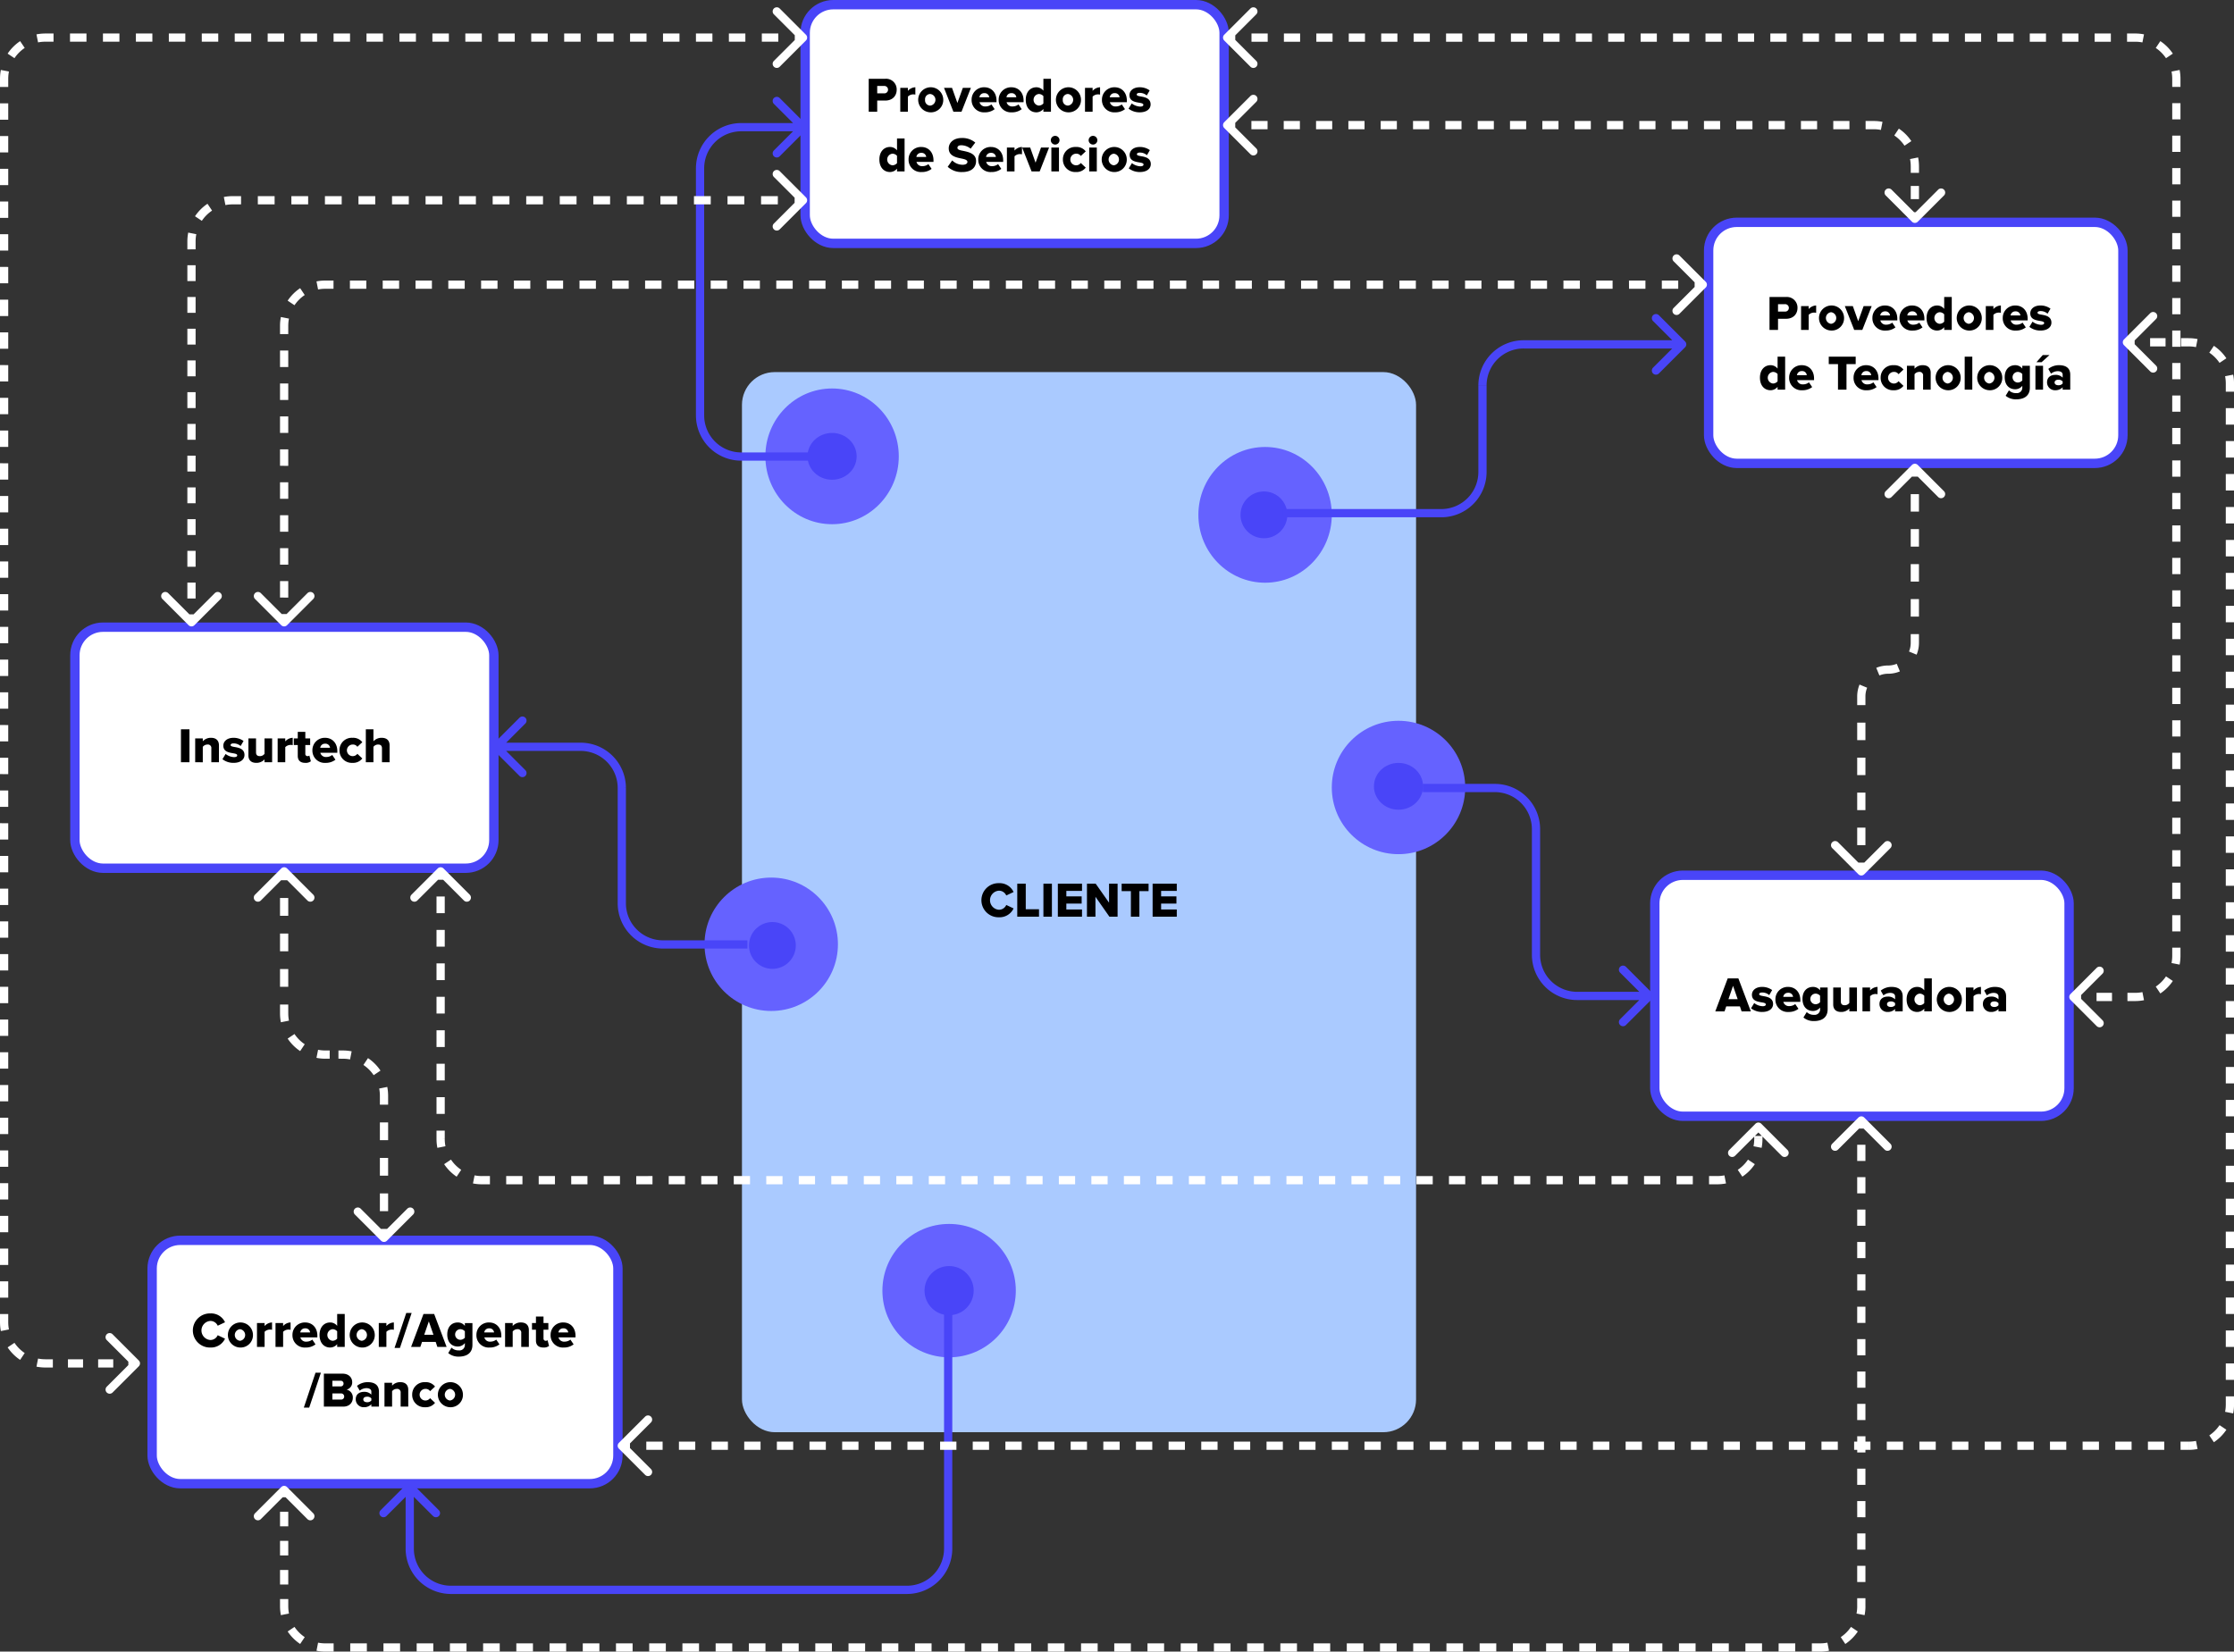 <svg id="Group_13" data-name="Group 13" xmlns="http://www.w3.org/2000/svg" width="954.46" height="705.749" viewBox="0 0 954.46 705.749">
  <rect x="0" y="0" width="954.46" height="705.749" fill="#333333" stroke="none"/>
  <rect id="Rectángulo_1219" data-name="Rectángulo 1219" width="288" height="453" rx="14" transform="translate(317 159)" fill="#aacaff"/>
  <rect id="Rectángulo_1220" data-name="Rectángulo 1220" width="177" height="103" rx="12" transform="translate(730 95)" fill="#fff" stroke="#4945f8" stroke-width="4"/>
  <rect id="Rectángulo_1221" data-name="Rectángulo 1221" width="179" height="102" rx="12" transform="translate(344 2)" fill="#fff" stroke="#4945f8" stroke-width="4"/>
  <rect id="Rectángulo_1222" data-name="Rectángulo 1222" width="179" height="103" rx="12" transform="translate(32 268)" fill="#fff" stroke="#4945f8" stroke-width="4"/>
  <rect id="Rectángulo_1223" data-name="Rectángulo 1223" width="199" height="104" rx="12" transform="translate(65 530)" fill="#fff" stroke="#4945f8" stroke-width="4"/>
  <rect id="Rectángulo_1224" data-name="Rectángulo 1224" width="177" height="103" rx="12" transform="translate(707 374)" fill="#fff" stroke="#4945f8" stroke-width="4"/>
  <path id="Trazado_12833" data-name="Trazado 12833" d="M484.14,443.3a7.287,7.287,0,1,1,0-14.568,6.548,6.548,0,0,1,6.249,3.779l-3.125,1.478a3.416,3.416,0,0,0-3.125-2.048,4.083,4.083,0,0,0,0,8.149,3.416,3.416,0,0,0,3.125-2.048l3.125,1.478A6.59,6.59,0,0,1,484.14,443.3Zm17.109-.253H491.96V428.96h3.631v10.915h5.658Zm5.517,0h-3.631V428.96h3.631Zm12.858,0H509.3V428.96h10.324v3.061H512.93v2.344h6.545v3.082H512.93v2.533h6.693Zm15.2,0h-3.5l-5.954-8.508v8.508h-3.631V428.96h3.737l5.7,8.107V428.96h3.652Zm9.316,0h-3.631V432.127h-3.948V428.96h11.506v3.167h-3.927Zm15.979,0H549.792V428.96h10.324v3.061h-6.693v2.344h6.545v3.082h-6.545v2.533h6.693Z" transform="translate(-57.344 -51.341)"/>
  <path id="Trazado_12834" data-name="Trazado 12834" d="M862.485,158.074h-3.631V143.992h7.052a4.545,4.545,0,0,1,4.9,4.687c0,2.533-1.731,4.624-4.9,4.624h-3.42Zm4.624-9.416a1.575,1.575,0,0,0-1.689-1.6h-2.935v3.167h2.935A1.554,1.554,0,0,0,867.109,148.658Zm8.478,9.416h-3.251v-10.2h3.251v1.288a4.444,4.444,0,0,1,3.188-1.541v3.146a2.631,2.631,0,0,0-.8-.106,3.241,3.241,0,0,0-2.386.95Zm9.543.253a5.356,5.356,0,1,1,5.574-5.363A5.274,5.274,0,0,1,885.13,158.327Zm0-2.871a2.494,2.494,0,0,0,0-4.961,2.5,2.5,0,0,0,0,4.961Zm13.368,2.618h-3.462l-4.011-10.2h3.42l2.3,6.46,2.322-6.46h3.441Zm4.316-5.109a5.263,5.263,0,0,1,5.426-5.341c3.019,0,5.215,2.217,5.215,5.679v.7h-7.263a2.433,2.433,0,0,0,2.6,1.816,4.036,4.036,0,0,0,2.491-.866l1.372,2.027a6.652,6.652,0,0,1-4.265,1.351A5.221,5.221,0,0,1,902.813,152.965Zm5.426-2.829a2.015,2.015,0,0,0-2.09,1.752h4.2A1.96,1.96,0,0,0,908.239,150.136Zm6.14,2.829a5.263,5.263,0,0,1,5.426-5.341c3.019,0,5.215,2.217,5.215,5.679v.7h-7.263a2.433,2.433,0,0,0,2.6,1.816,4.037,4.037,0,0,0,2.491-.866l1.372,2.027a6.652,6.652,0,0,1-4.265,1.351A5.221,5.221,0,0,1,914.38,152.965Zm5.426-2.829a2.015,2.015,0,0,0-2.09,1.752h4.2A1.96,1.96,0,0,0,919.805,150.136Zm16.908,7.938h-3.23v-1.182a3.9,3.9,0,0,1-3.019,1.436c-2.512,0-4.518-1.9-4.518-5.363,0-3.336,1.963-5.341,4.518-5.341a3.788,3.788,0,0,1,3.019,1.457v-5.088h3.23Zm-3.23-3.547V151.4a2.658,2.658,0,0,0-1.963-.908,2.494,2.494,0,0,0,0,4.961A2.678,2.678,0,0,0,933.483,154.527Zm10.489,3.8a5.356,5.356,0,1,1,5.574-5.363A5.274,5.274,0,0,1,943.972,158.327Zm0-2.871a2.494,2.494,0,0,0,0-4.961,2.5,2.5,0,0,0,0,4.961Zm10.539,2.618h-3.251v-10.2h3.251v1.288a4.445,4.445,0,0,1,3.188-1.541v3.146a2.631,2.631,0,0,0-.8-.106,3.241,3.241,0,0,0-2.386.95Zm3.99-5.109a5.263,5.263,0,0,1,5.426-5.341c3.019,0,5.215,2.217,5.215,5.679v.7h-7.263a2.433,2.433,0,0,0,2.6,1.816,4.037,4.037,0,0,0,2.491-.866l1.372,2.027a6.652,6.652,0,0,1-4.265,1.351A5.221,5.221,0,0,1,958.5,152.965Zm5.426-2.829a2.015,2.015,0,0,0-2.09,1.752h4.2A1.96,1.96,0,0,0,963.927,150.136Zm5.951,6.629,1.351-2.238a6.358,6.358,0,0,0,3.589,1.351c.971,0,1.372-.317,1.372-.76,0-.528-.7-.718-1.752-.887-1.731-.3-4.18-.654-4.18-3.251,0-1.795,1.541-3.357,4.37-3.357a7.181,7.181,0,0,1,4.265,1.351l-1.246,2.153a4.558,4.558,0,0,0-3-1.119c-.76,0-1.288.253-1.288.7,0,.464.549.633,1.626.823,1.731.3,4.307.718,4.307,3.42,0,1.942-1.71,3.378-4.645,3.378A7.6,7.6,0,0,1,969.878,156.765Zm-104.347,26.82H862.3V182.4a3.9,3.9,0,0,1-3.019,1.436c-2.512,0-4.518-1.9-4.518-5.363,0-3.336,1.964-5.341,4.518-5.341a3.788,3.788,0,0,1,3.019,1.457V169.5h3.23Zm-3.23-3.547v-3.125a2.658,2.658,0,0,0-1.964-.908,2.494,2.494,0,0,0,0,4.961A2.678,2.678,0,0,0,862.3,180.038Zm4.936-1.562a5.263,5.263,0,0,1,5.426-5.341c3.019,0,5.215,2.217,5.215,5.679v.7h-7.263a2.433,2.433,0,0,0,2.6,1.816,4.036,4.036,0,0,0,2.491-.866l1.372,2.027a6.652,6.652,0,0,1-4.265,1.351A5.221,5.221,0,0,1,867.237,178.476Zm5.426-2.829a2.015,2.015,0,0,0-2.09,1.752h4.2A1.96,1.96,0,0,0,872.663,175.647Zm19.079,7.938h-3.631V172.67h-3.948V169.5h11.506v3.167h-3.927Zm3.019-5.109a5.263,5.263,0,0,1,5.426-5.341c3.019,0,5.215,2.217,5.215,5.679v.7H898.14a2.433,2.433,0,0,0,2.6,1.816,4.037,4.037,0,0,0,2.491-.866l1.372,2.027a6.652,6.652,0,0,1-4.265,1.351A5.221,5.221,0,0,1,894.762,178.476Zm5.426-2.829a2.015,2.015,0,0,0-2.09,1.752h4.2A1.96,1.96,0,0,0,900.188,175.647Zm6.141,2.829a5.252,5.252,0,0,1,5.574-5.341,4.888,4.888,0,0,1,4.18,1.879l-2.111,1.963a2.229,2.229,0,0,0-1.921-.971,2.482,2.482,0,1,0,1.921,3.969l2.111,1.985a4.942,4.942,0,0,1-4.18,1.879A5.257,5.257,0,0,1,906.329,178.476Zm21.387,5.109h-3.251v-5.89a1.474,1.474,0,0,0-1.668-1.689,2.516,2.516,0,0,0-1.985.992v6.587H917.56v-10.2h3.251v1.246a4.609,4.609,0,0,1,3.526-1.5c2.322,0,3.378,1.351,3.378,3.23Zm7.236.253a5.356,5.356,0,1,1,5.574-5.363A5.274,5.274,0,0,1,934.952,183.838Zm0-2.871a2.494,2.494,0,0,0,0-4.961,2.5,2.5,0,0,0,0,4.961Zm10.539,2.618h-3.251V169.5h3.251Zm7.234.253a5.356,5.356,0,1,1,5.574-5.363A5.274,5.274,0,0,1,952.724,183.838Zm0-2.871a2.494,2.494,0,0,0,0-4.961,2.5,2.5,0,0,0,0,4.961Zm7.014,5.236,1.415-2.322a4.117,4.117,0,0,0,3.1,1.182,2.3,2.3,0,0,0,2.6-2.343v-.781a3.844,3.844,0,0,1-3.019,1.478c-2.491,0-4.5-1.71-4.5-5.151,0-3.357,1.942-5.13,4.5-5.13a3.759,3.759,0,0,1,3.019,1.457v-1.2h3.23v9.289c0,4.159-3.294,5.046-5.828,5.046A6.735,6.735,0,0,1,959.738,186.2Zm7.115-6.566v-2.723a2.613,2.613,0,0,0-1.942-.908,2.27,2.27,0,0,0,0,4.539A2.613,2.613,0,0,0,966.853,179.637Zm11.608-10.831-3.357,3.04h-2.2l2.681-3.04Zm-2.745,14.779h-3.251v-10.2h3.251Zm11.622,0h-3.246v-1.013a4.216,4.216,0,0,1-3.169,1.267,3.366,3.366,0,0,1-3.5-3.357c0-2.47,1.942-3.209,3.5-3.209a4.084,4.084,0,0,1,3.169,1.182v-1.288c0-.887-.765-1.478-2.071-1.478a4.548,4.548,0,0,0-2.892,1.077l-1.161-2.048a7.189,7.189,0,0,1,4.62-1.583c2.454,0,4.75.908,4.75,4.075Zm-3.246-2.618v-.908a2.332,2.332,0,0,0-1.817-.718c-.866,0-1.626.38-1.626,1.182s.76,1.182,1.626,1.182A2.274,2.274,0,0,0,984.092,180.967Z" transform="translate(-102.84 -17.084)"/>
  <path id="Trazado_12835" data-name="Trazado 12835" d="M425.544,52.074h-3.631V37.992h7.052a4.545,4.545,0,0,1,4.9,4.687c0,2.534-1.731,4.624-4.9,4.624h-3.42Zm4.624-9.416a1.575,1.575,0,0,0-1.689-1.6h-2.935V44.22h2.935A1.554,1.554,0,0,0,430.168,42.658Zm8.478,9.416H435.4v-10.2h3.251v1.288a4.444,4.444,0,0,1,3.188-1.541v3.146a2.632,2.632,0,0,0-.8-.106,3.241,3.241,0,0,0-2.386.95Zm9.543.253a5.356,5.356,0,1,1,5.574-5.363A5.274,5.274,0,0,1,448.189,52.327Zm0-2.871a2.494,2.494,0,0,0,0-4.961,2.229,2.229,0,0,0-2.2,2.47A2.236,2.236,0,0,0,448.189,49.456Zm13.368,2.618h-3.462l-4.011-10.2h3.42l2.3,6.46,2.322-6.46h3.441Zm4.316-5.109a5.263,5.263,0,0,1,5.426-5.341c3.019,0,5.215,2.217,5.215,5.679V48h-7.263a2.433,2.433,0,0,0,2.6,1.816,4.037,4.037,0,0,0,2.491-.866l1.372,2.027a6.652,6.652,0,0,1-4.265,1.351A5.221,5.221,0,0,1,465.873,46.965Zm5.426-2.829a2.015,2.015,0,0,0-2.09,1.752h4.2A1.96,1.96,0,0,0,471.3,44.136Zm6.14,2.829a5.263,5.263,0,0,1,5.426-5.341c3.019,0,5.215,2.217,5.215,5.679V48h-7.263a2.433,2.433,0,0,0,2.6,1.816,4.037,4.037,0,0,0,2.491-.866l1.372,2.027a6.652,6.652,0,0,1-4.265,1.351A5.221,5.221,0,0,1,477.439,46.965Zm5.426-2.829a2.014,2.014,0,0,0-2.09,1.752h4.2A1.96,1.96,0,0,0,482.865,44.136Zm16.908,7.938h-3.23V50.892a3.9,3.9,0,0,1-3.019,1.436c-2.512,0-4.518-1.9-4.518-5.363,0-3.336,1.963-5.341,4.518-5.341a3.788,3.788,0,0,1,3.019,1.457V37.992h3.23Zm-3.23-3.547V45.4a2.658,2.658,0,0,0-1.963-.908,2.494,2.494,0,0,0,0,4.961A2.678,2.678,0,0,0,496.542,48.527Zm10.489,3.8a5.356,5.356,0,1,1,5.574-5.363A5.274,5.274,0,0,1,507.031,52.327Zm0-2.871a2.494,2.494,0,0,0,0-4.961,2.229,2.229,0,0,0-2.2,2.47A2.236,2.236,0,0,0,507.031,49.456Zm10.539,2.618h-3.251v-10.2h3.251v1.288a4.445,4.445,0,0,1,3.188-1.541v3.146a2.631,2.631,0,0,0-.8-.106,3.241,3.241,0,0,0-2.386.95Zm3.99-5.109a5.263,5.263,0,0,1,5.426-5.341c3.019,0,5.215,2.217,5.215,5.679V48h-7.263a2.433,2.433,0,0,0,2.6,1.816,4.037,4.037,0,0,0,2.491-.866l1.372,2.027a6.652,6.652,0,0,1-4.265,1.351A5.221,5.221,0,0,1,521.56,46.965Zm5.426-2.829a2.015,2.015,0,0,0-2.09,1.752h4.2A1.96,1.96,0,0,0,526.986,44.136Zm5.951,6.629,1.351-2.238a6.358,6.358,0,0,0,3.589,1.351c.971,0,1.372-.317,1.372-.76,0-.528-.7-.718-1.752-.887-1.731-.3-4.18-.654-4.18-3.251,0-1.795,1.541-3.357,4.37-3.357a7.181,7.181,0,0,1,4.265,1.351l-1.246,2.153a4.558,4.558,0,0,0-3-1.119c-.76,0-1.288.253-1.288.7,0,.464.549.633,1.626.823,1.731.3,4.307.718,4.307,3.42,0,1.942-1.71,3.378-4.645,3.378A7.6,7.6,0,0,1,532.937,50.765Zm-95.7,26.82h-3.23V76.4a3.9,3.9,0,0,1-3.019,1.436c-2.512,0-4.518-1.9-4.518-5.363,0-3.336,1.963-5.341,4.518-5.341a3.788,3.788,0,0,1,3.019,1.457V63.5h3.23Zm-3.23-3.547V70.913a2.658,2.658,0,0,0-1.963-.908,2.494,2.494,0,0,0,0,4.961A2.678,2.678,0,0,0,434.01,74.038Zm4.936-1.562a5.263,5.263,0,0,1,5.426-5.341c3.019,0,5.215,2.217,5.215,5.679v.7h-7.263a2.433,2.433,0,0,0,2.6,1.816,4.037,4.037,0,0,0,2.491-.866l1.372,2.027a6.652,6.652,0,0,1-4.265,1.351A5.221,5.221,0,0,1,438.945,72.476Zm5.426-2.829a2.015,2.015,0,0,0-2.09,1.752h4.2A1.96,1.96,0,0,0,444.371,69.647ZM455.66,75.6l1.921-2.724a6.363,6.363,0,0,0,4.5,1.858c1.246,0,2.006-.528,2.006-1.2,0-.8-.908-1.119-2.407-1.436-2.322-.464-5.574-1.056-5.574-4.391,0-2.365,2.006-4.413,5.616-4.413a8.59,8.59,0,0,1,5.721,1.963l-1.985,2.6a6.543,6.543,0,0,0-3.969-1.457c-1.2,0-1.668.486-1.668,1.1,0,.739.866.992,2.428,1.288,2.322.486,5.531,1.161,5.531,4.349,0,2.829-2.09,4.708-5.869,4.708A8.614,8.614,0,0,1,455.66,75.6Zm13.057-3.125a5.263,5.263,0,0,1,5.426-5.341c3.019,0,5.215,2.217,5.215,5.679v.7H472.1a2.433,2.433,0,0,0,2.6,1.816,4.037,4.037,0,0,0,2.491-.866l1.372,2.027a6.652,6.652,0,0,1-4.265,1.351A5.221,5.221,0,0,1,468.718,72.476Zm5.426-2.829a2.014,2.014,0,0,0-2.09,1.752h4.2A1.96,1.96,0,0,0,474.143,69.647Zm10.067,7.938h-3.251v-10.2h3.251v1.288a4.444,4.444,0,0,1,3.188-1.541V70.28a2.631,2.631,0,0,0-.8-.106,3.241,3.241,0,0,0-2.386.95Zm10.746,0h-3.462l-4.011-10.2h3.42l2.3,6.46,2.322-6.46h3.441ZM501.574,66.1a1.858,1.858,0,1,1,1.858-1.858A1.847,1.847,0,0,1,501.574,66.1ZM503.2,77.585h-3.251v-10.2H503.2Zm1.681-5.109a5.252,5.252,0,0,1,5.574-5.341,4.887,4.887,0,0,1,4.18,1.879l-2.111,1.963a2.229,2.229,0,0,0-1.921-.971,2.482,2.482,0,1,0,1.921,3.969l2.111,1.985a4.942,4.942,0,0,1-4.18,1.879A5.257,5.257,0,0,1,504.881,72.476ZM517.738,66.1a1.858,1.858,0,1,1,1.858-1.858A1.847,1.847,0,0,1,517.738,66.1Zm1.626,11.485h-3.251v-10.2h3.251Zm7.234.253a5.356,5.356,0,1,1,5.574-5.363A5.274,5.274,0,0,1,526.6,77.838Zm0-2.871a2.494,2.494,0,0,0,0-4.961,2.5,2.5,0,0,0,0,4.961Zm6.422,1.309,1.351-2.238a6.359,6.359,0,0,0,3.589,1.351c.971,0,1.372-.317,1.372-.76,0-.528-.7-.718-1.752-.887-1.731-.3-4.18-.654-4.18-3.251,0-1.795,1.541-3.357,4.37-3.357a7.18,7.18,0,0,1,4.265,1.351l-1.246,2.153a4.558,4.558,0,0,0-3-1.119c-.76,0-1.288.253-1.288.7,0,.464.549.633,1.626.823,1.731.3,4.307.718,4.307,3.42,0,1.942-1.71,3.378-4.645,3.378A7.6,7.6,0,0,1,533.019,76.276Z" transform="translate(-50.762 -4.33)"/>
  <path id="Trazado_12836" data-name="Trazado 12836" d="M91.517,368.074H87.885V353.992h3.631Zm12.6,0h-3.251v-5.89a1.474,1.474,0,0,0-1.668-1.689,2.516,2.516,0,0,0-1.984.992v6.587H93.966v-10.2h3.251v1.246a4.609,4.609,0,0,1,3.526-1.5c2.322,0,3.378,1.351,3.378,3.23Zm1.495-1.309,1.351-2.238a6.358,6.358,0,0,0,3.589,1.351c.971,0,1.372-.317,1.372-.76,0-.528-.7-.718-1.752-.887-1.731-.3-4.18-.654-4.18-3.251,0-1.795,1.541-3.357,4.37-3.357a7.18,7.18,0,0,1,4.265,1.351l-1.246,2.153a4.558,4.558,0,0,0-3-1.119c-.76,0-1.288.253-1.288.7,0,.465.549.633,1.626.823,1.731.3,4.307.718,4.307,3.42,0,1.942-1.71,3.378-4.645,3.378A7.6,7.6,0,0,1,105.615,366.765Zm21.226,1.309H123.59v-1.225a4.639,4.639,0,0,1-3.526,1.478c-2.322,0-3.357-1.309-3.357-3.188v-7.263h3.251v5.933c0,1.225.633,1.647,1.689,1.647a2.435,2.435,0,0,0,1.942-.992v-6.587h3.251Zm5.612,0H129.2v-10.2h3.251v1.288a4.444,4.444,0,0,1,3.188-1.541v3.146a2.631,2.631,0,0,0-.8-.106,3.241,3.241,0,0,0-2.386.95Zm8.529.253c-2.069,0-3.188-1.035-3.188-3v-4.624h-1.689v-2.829h1.689V355.09h3.23v2.787h2.069v2.829h-2.069v3.716a.924.924,0,0,0,.908,1.035,1.264,1.264,0,0,0,.823-.253l.633,2.449A3.549,3.549,0,0,1,140.982,368.327Zm3.068-5.363a5.263,5.263,0,0,1,5.426-5.341c3.019,0,5.215,2.217,5.215,5.679v.7h-7.263a2.433,2.433,0,0,0,2.6,1.816,4.037,4.037,0,0,0,2.491-.866l1.372,2.027a6.652,6.652,0,0,1-4.265,1.351A5.221,5.221,0,0,1,144.05,362.965Zm5.426-2.829a2.015,2.015,0,0,0-2.09,1.752h4.2A1.96,1.96,0,0,0,149.476,360.136Zm6.141,2.829a5.252,5.252,0,0,1,5.574-5.341,4.888,4.888,0,0,1,4.18,1.879l-2.111,1.963a2.229,2.229,0,0,0-1.921-.971,2.482,2.482,0,1,0,1.921,3.969l2.111,1.985a4.942,4.942,0,0,1-4.18,1.879A5.257,5.257,0,0,1,155.617,362.965Zm21.408,5.109h-3.251v-5.933c0-1.246-.654-1.647-1.689-1.647a2.505,2.505,0,0,0-1.963.992v6.587H166.87V353.992h3.251v5.13a4.609,4.609,0,0,1,3.526-1.5c2.322,0,3.378,1.309,3.378,3.188Z" transform="translate(-10.574 -42.349)"/>
  <path id="Trazado_12837" data-name="Trazado 12837" d="M101.16,652.27a7.287,7.287,0,1,1,0-14.568,6.549,6.549,0,0,1,6.249,3.779l-3.125,1.478a3.416,3.416,0,0,0-3.125-2.048,4.083,4.083,0,0,0,0,8.149,3.417,3.417,0,0,0,3.125-2.048l3.125,1.478A6.59,6.59,0,0,1,101.16,652.27Zm12.612,0a5.356,5.356,0,1,1,5.574-5.363A5.274,5.274,0,0,1,113.772,652.27Zm0-2.871a2.494,2.494,0,0,0,0-4.961,2.5,2.5,0,0,0,0,4.961Zm10.539,2.618h-3.251v-10.2h3.251v1.288a4.444,4.444,0,0,1,3.188-1.541v3.146a2.633,2.633,0,0,0-.8-.106,3.241,3.241,0,0,0-2.386.95Zm7.917,0h-3.251v-10.2h3.251v1.288a4.444,4.444,0,0,1,3.188-1.541v3.146a2.633,2.633,0,0,0-.8-.106,3.241,3.241,0,0,0-2.386.95Zm3.99-5.109a5.263,5.263,0,0,1,5.426-5.341c3.019,0,5.215,2.217,5.215,5.679v.7H139.6a2.433,2.433,0,0,0,2.6,1.816,4.036,4.036,0,0,0,2.491-.866l1.372,2.027a6.652,6.652,0,0,1-4.265,1.351A5.221,5.221,0,0,1,136.218,646.907Zm5.426-2.829a2.015,2.015,0,0,0-2.09,1.752h4.2A1.96,1.96,0,0,0,141.644,644.078Zm16.908,7.938h-3.23v-1.182a3.9,3.9,0,0,1-3.019,1.436c-2.512,0-4.518-1.9-4.518-5.363,0-3.336,1.963-5.341,4.518-5.341a3.788,3.788,0,0,1,3.019,1.457v-5.088h3.23Zm-3.23-3.547v-3.125a2.658,2.658,0,0,0-1.963-.908,2.494,2.494,0,0,0,0,4.961A2.678,2.678,0,0,0,155.321,648.469Zm10.489,3.8a5.356,5.356,0,1,1,5.574-5.363A5.274,5.274,0,0,1,165.811,652.27Zm0-2.871a2.494,2.494,0,0,0,0-4.961,2.5,2.5,0,0,0,0,4.961Zm10.539,2.618H173.1v-10.2h3.251v1.288a4.444,4.444,0,0,1,3.188-1.541v3.146a2.633,2.633,0,0,0-.8-.106,3.241,3.241,0,0,0-2.386.95Zm5.785.422h-2.3l5-14.927h2.3Zm19.945-.422h-3.948l-.718-2.132h-5.848l-.718,2.132H186.9l5.3-14.082h4.56Zm-5.616-5.194-1.985-5.722-1.963,5.722Zm6.3,7.812,1.415-2.322a4.118,4.118,0,0,0,3.1,1.182,2.3,2.3,0,0,0,2.6-2.344v-.781a3.845,3.845,0,0,1-3.019,1.478c-2.491,0-4.5-1.71-4.5-5.151,0-3.357,1.942-5.13,4.5-5.13a3.76,3.76,0,0,1,3.019,1.457v-1.2h3.23v9.29c0,4.159-3.294,5.046-5.827,5.046A6.736,6.736,0,0,1,202.76,654.634Zm7.115-6.566v-2.724a2.613,2.613,0,0,0-1.942-.908,2.27,2.27,0,0,0,0,4.539A2.613,2.613,0,0,0,209.875,648.068Zm4.938-1.161a5.263,5.263,0,0,1,5.426-5.341c3.019,0,5.215,2.217,5.215,5.679v.7h-7.263a2.433,2.433,0,0,0,2.6,1.816,4.037,4.037,0,0,0,2.491-.866l1.372,2.027a6.652,6.652,0,0,1-4.265,1.351A5.221,5.221,0,0,1,214.813,646.907Zm5.426-2.829a2.015,2.015,0,0,0-2.09,1.752h4.2A1.96,1.96,0,0,0,220.239,644.078Zm16.971,7.938h-3.251v-5.89a1.474,1.474,0,0,0-1.668-1.689,2.516,2.516,0,0,0-1.985.992v6.587h-3.251v-10.2h3.251v1.246a4.609,4.609,0,0,1,3.526-1.5c2.322,0,3.378,1.351,3.378,3.23Zm6.224.253c-2.069,0-3.188-1.035-3.188-3v-4.624h-1.689v-2.829h1.689v-2.787h3.23v2.787h2.069v2.829h-2.069v3.716a.924.924,0,0,0,.908,1.035,1.264,1.264,0,0,0,.823-.253l.633,2.449A3.549,3.549,0,0,1,243.433,652.27Zm3.068-5.363a5.263,5.263,0,0,1,5.426-5.341c3.019,0,5.215,2.217,5.215,5.679v.7H249.88a2.433,2.433,0,0,0,2.6,1.816,4.037,4.037,0,0,0,2.491-.866l1.372,2.027a6.652,6.652,0,0,1-4.265,1.351A5.221,5.221,0,0,1,246.5,646.907Zm5.426-2.829a2.015,2.015,0,0,0-2.09,1.752h4.2A1.96,1.96,0,0,0,251.928,644.078ZM143.373,677.949h-2.3l5-14.926h2.3Zm14.5-.422h-8.234V663.445h7.981c2.787,0,4.117,1.816,4.117,3.589a3.145,3.145,0,0,1-2.407,3.23,3.372,3.372,0,0,1,2.681,3.441C162.009,675.754,160.636,677.527,157.871,677.527Zm-4.6-11.063v2.428h3.526a1.192,1.192,0,0,0,1.246-1.225,1.176,1.176,0,0,0-1.246-1.2Zm0,5.426v2.618h3.652a1.261,1.261,0,0,0,1.393-1.288,1.3,1.3,0,0,0-1.393-1.33Zm19.9,5.637H169.92v-1.013a4.212,4.212,0,0,1-3.167,1.267,3.366,3.366,0,0,1-3.5-3.357c0-2.47,1.942-3.209,3.5-3.209a4.075,4.075,0,0,1,3.167,1.182v-1.288c0-.887-.76-1.478-2.069-1.478a4.548,4.548,0,0,0-2.892,1.077L163.8,668.66a7.191,7.191,0,0,1,4.624-1.583c2.449,0,4.75.908,4.75,4.075Zm-3.251-2.618V674a2.32,2.32,0,0,0-1.816-.718c-.866,0-1.626.38-1.626,1.182s.76,1.182,1.626,1.182A2.263,2.263,0,0,0,169.92,674.909Zm15.767,2.618h-3.251v-5.89a1.474,1.474,0,0,0-1.668-1.689,2.516,2.516,0,0,0-1.985.992v6.587h-3.251v-10.2h3.251v1.246a4.609,4.609,0,0,1,3.526-1.5c2.322,0,3.378,1.351,3.378,3.23Zm1.684-5.109a5.252,5.252,0,0,1,5.574-5.341,4.888,4.888,0,0,1,4.18,1.879l-2.111,1.964a2.229,2.229,0,0,0-1.921-.971,2.482,2.482,0,1,0,1.921,3.969l2.111,1.985a4.942,4.942,0,0,1-4.18,1.879A5.257,5.257,0,0,1,187.37,672.418Zm16.109,5.363a5.356,5.356,0,1,1,5.574-5.363A5.274,5.274,0,0,1,203.479,677.781Zm0-2.871a2.494,2.494,0,0,0,0-4.961,2.5,2.5,0,0,0,0,4.961Z" transform="translate(-11.267 -76.461)"/>
  <path id="Trazado_12838" data-name="Trazado 12838" d="M848.26,489.074h-3.948l-.718-2.132h-5.848l-.718,2.132H833.08l5.3-14.082h4.56Zm-5.616-5.194-1.985-5.721L838.7,483.88Zm5.706,3.885,1.351-2.238a6.358,6.358,0,0,0,3.589,1.351c.971,0,1.372-.317,1.372-.76,0-.528-.7-.718-1.752-.887-1.731-.3-4.18-.654-4.18-3.251,0-1.795,1.541-3.357,4.37-3.357a7.181,7.181,0,0,1,4.265,1.351l-1.246,2.153a4.558,4.558,0,0,0-3-1.119c-.76,0-1.288.253-1.288.7,0,.464.549.633,1.626.823,1.731.3,4.307.718,4.307,3.42,0,1.942-1.71,3.378-4.645,3.378A7.6,7.6,0,0,1,848.35,487.765Zm10.416-3.8a5.263,5.263,0,0,1,5.426-5.341c3.019,0,5.215,2.217,5.215,5.679v.7h-7.263a2.433,2.433,0,0,0,2.6,1.816,4.037,4.037,0,0,0,2.491-.866l1.372,2.027a6.652,6.652,0,0,1-4.265,1.351A5.221,5.221,0,0,1,858.766,483.965Zm5.426-2.829a2.015,2.015,0,0,0-2.09,1.752h4.2A1.96,1.96,0,0,0,864.192,481.136Zm6.542,10.556,1.415-2.322a4.119,4.119,0,0,0,3.1,1.182,2.3,2.3,0,0,0,2.6-2.343v-.781a3.844,3.844,0,0,1-3.019,1.478c-2.491,0-4.5-1.71-4.5-5.151,0-3.357,1.942-5.13,4.5-5.13a3.759,3.759,0,0,1,3.019,1.457v-1.2h3.23v9.289c0,4.159-3.294,5.046-5.827,5.046A6.736,6.736,0,0,1,870.734,491.692Zm7.115-6.566V482.4a2.612,2.612,0,0,0-1.942-.908,2.27,2.27,0,0,0,0,4.539A2.612,2.612,0,0,0,877.849,485.126Zm15.746,3.948h-3.251v-1.225a4.639,4.639,0,0,1-3.526,1.478c-2.322,0-3.357-1.309-3.357-3.188v-7.263h3.251v5.933c0,1.225.633,1.647,1.689,1.647a2.435,2.435,0,0,0,1.942-.992v-6.587H893.6Zm5.612,0h-3.251v-10.2h3.251v1.288a4.444,4.444,0,0,1,3.188-1.541v3.146a2.631,2.631,0,0,0-.8-.106,3.241,3.241,0,0,0-2.386.95Zm13.934,0H909.89v-1.013a4.212,4.212,0,0,1-3.167,1.267,3.366,3.366,0,0,1-3.5-3.357c0-2.47,1.942-3.209,3.5-3.209a4.075,4.075,0,0,1,3.167,1.182v-1.288c0-.887-.76-1.478-2.069-1.478a4.548,4.548,0,0,0-2.892,1.077l-1.161-2.048a7.191,7.191,0,0,1,4.624-1.583c2.449,0,4.75.908,4.75,4.075Zm-3.251-2.618v-.908a2.32,2.32,0,0,0-1.816-.718c-.866,0-1.626.38-1.626,1.182s.76,1.182,1.626,1.182A2.263,2.263,0,0,0,909.89,486.456Zm15.7,2.618h-3.23v-1.182a3.9,3.9,0,0,1-3.019,1.436c-2.512,0-4.518-1.9-4.518-5.363,0-3.336,1.964-5.341,4.518-5.341a3.788,3.788,0,0,1,3.019,1.457v-5.088h3.23Zm-3.23-3.547V482.4a2.658,2.658,0,0,0-1.964-.908,2.494,2.494,0,0,0,0,4.961A2.678,2.678,0,0,0,922.363,485.527Zm10.489,3.8a5.356,5.356,0,1,1,5.574-5.363A5.274,5.274,0,0,1,932.851,489.327Zm0-2.871a2.494,2.494,0,0,0,0-4.961,2.5,2.5,0,0,0,0,4.961Zm10.539,2.618H940.14v-10.2h3.251v1.288a4.444,4.444,0,0,1,3.188-1.541v3.146a2.631,2.631,0,0,0-.8-.106,3.241,3.241,0,0,0-2.386.95Zm13.934,0h-3.251v-1.013a4.212,4.212,0,0,1-3.167,1.267,3.366,3.366,0,0,1-3.5-3.357c0-2.47,1.942-3.209,3.5-3.209a4.075,4.075,0,0,1,3.167,1.182v-1.288c0-.887-.76-1.478-2.069-1.478a4.549,4.549,0,0,0-2.892,1.077l-1.161-2.048a7.191,7.191,0,0,1,4.624-1.583c2.449,0,4.75.908,4.75,4.075Zm-3.251-2.618v-.908a2.32,2.32,0,0,0-1.816-.718c-.866,0-1.626.38-1.626,1.182s.76,1.182,1.626,1.182A2.263,2.263,0,0,0,954.074,486.456Z" transform="translate(-100.231 -56.907)"/>
  <ellipse id="Elipse_261" data-name="Elipse 261" cx="28.5" cy="29" rx="28.5" ry="29" transform="translate(512 191)" fill="#6562ff"/>
  <ellipse id="Elipse_262" data-name="Elipse 262" cx="28.5" cy="29" rx="28.5" ry="29" transform="translate(327 166)" fill="#6562ff"/>
  <circle id="Elipse_263" data-name="Elipse 263" cx="28.5" cy="28.5" r="28.5" transform="translate(301 375)" fill="#6562ff"/>
  <circle id="Elipse_264" data-name="Elipse 264" cx="28.5" cy="28.5" r="28.5" transform="translate(377 523)" fill="#6562ff"/>
  <circle id="Elipse_265" data-name="Elipse 265" cx="28.5" cy="28.5" r="28.5" transform="translate(569 308)" fill="#6562ff"/>
  <circle id="Elipse_266" data-name="Elipse 266" cx="10" cy="10" r="10" transform="translate(530 210)" fill="#4945f8"/>
  <ellipse id="Elipse_267" data-name="Elipse 267" cx="10.5" cy="10" rx="10.5" ry="10" transform="translate(345 185)" fill="#4945f8"/>
  <circle id="Elipse_268" data-name="Elipse 268" cx="10" cy="10" r="10" transform="translate(320 394)" fill="#4945f8"/>
  <circle id="Elipse_269" data-name="Elipse 269" cx="10.5" cy="10.5" r="10.5" transform="translate(395 541)" fill="#4945f8"/>
  <ellipse id="Elipse_270" data-name="Elipse 270" cx="10.5" cy="10" rx="10.5" ry="10" transform="translate(587 326)" fill="#4945f8"/>
  <path id="Trazado_12839" data-name="Trazado 12839" d="M794.9,166.472a1.759,1.759,0,0,0,0-2.488l-11.2-11.2a1.759,1.759,0,1,0-2.488,2.488l9.953,9.953-9.953,9.953a1.759,1.759,0,1,0,2.488,2.488Zm-1.244-3H725.923v3.519h67.736ZM706.57,182.822v36.947h3.519V182.822ZM690.736,235.6H623v3.519h67.736Zm15.834-15.834A15.835,15.835,0,0,1,690.736,235.6v3.519a19.353,19.353,0,0,0,19.353-19.353Zm19.353-56.3a19.353,19.353,0,0,0-19.353,19.353h3.519a15.835,15.835,0,0,1,15.834-15.834Z" transform="translate(-74.955 -18.08)" fill="#4945f8"/>
  <path id="Trazado_12840" data-name="Trazado 12840" d="M789.009,472.352a1.759,1.759,0,0,0,0-2.488l-11.2-11.2a1.759,1.759,0,1,0-2.488,2.488l9.953,9.953-9.953,9.953a1.759,1.759,0,1,0,2.488,2.488Zm-1.244-3H756.976v3.519h30.789Zm-46.623-15.834V399.853h-3.519v53.661ZM721.789,380.5H691v3.519h30.789Zm19.353,19.353A19.353,19.353,0,0,0,721.789,380.5v3.519a15.834,15.834,0,0,1,15.834,15.834Zm15.834,69.5a15.834,15.834,0,0,1-15.834-15.834h-3.519a19.353,19.353,0,0,0,19.353,19.353Z" transform="translate(-83.137 -45.539)" fill="#4945f8"/>
  <path id="Trazado_12841" data-name="Trazado 12841" d="M239.516,359.484a1.759,1.759,0,0,0,0,2.488l11.2,11.2a1.759,1.759,0,0,0,2.488-2.488l-9.953-9.953,9.953-9.953a1.759,1.759,0,1,0-2.488-2.488Zm1.244,3h36.067v-3.519H240.759Zm51.9,15.834v49.262h3.519V378.322Zm19.353,68.616h36.067v-3.519H312.014Zm-19.353-19.353a19.353,19.353,0,0,0,19.353,19.353v-3.519a15.834,15.834,0,0,1-15.834-15.834Zm-15.834-65.1a15.834,15.834,0,0,1,15.834,15.834h3.519a19.353,19.353,0,0,0-19.353-19.353Z" transform="translate(-28.755 -41.601)" fill="#4945f8"/>
  <path id="Trazado_12842" data-name="Trazado 12842" d="M198.472,710.65a1.759,1.759,0,0,0-2.488,0l-11.2,11.2a1.759,1.759,0,1,0,2.488,2.488l9.953-9.953,9.953,9.953a1.759,1.759,0,1,0,2.488-2.488Zm-3,1.244v26.391h3.519V711.894Zm19.353,45.744h194.85v-3.519H214.822Zm214.2-19.353V638h-3.519V738.284Zm-19.353,19.353a19.353,19.353,0,0,0,19.353-19.353h-3.519a15.835,15.835,0,0,1-15.834,15.834Zm-214.2-19.353a19.353,19.353,0,0,0,19.353,19.353v-3.519a15.835,15.835,0,0,1-15.834-15.834Z" transform="translate(-22.17 -76.519)" fill="#4945f8"/>
  <path id="Trazado_12843" data-name="Trazado 12843" d="M384.988,60.972a1.759,1.759,0,0,0,0-2.488l-11.2-11.2a1.759,1.759,0,1,0-2.488,2.488l9.953,9.953L371.3,69.681a1.759,1.759,0,1,0,2.488,2.488Zm-1.244-3H357.353v3.519h26.391ZM338,77.322V182.884h3.519V77.322Zm19.353,124.915h29.03v-3.519h-29.03ZM338,182.884a19.353,19.353,0,0,0,19.353,19.353v-3.519a15.835,15.835,0,0,1-15.834-15.834ZM357.353,57.969A19.353,19.353,0,0,0,338,77.322h3.519a15.834,15.834,0,0,1,15.834-15.834Z" transform="translate(-40.666 -5.387)" fill="#4945f8"/>
  <path id="Trazado_12844" data-name="Trazado 12844" d="M594.516,57.484a1.76,1.76,0,0,0,0,2.488l11.2,11.2a1.759,1.759,0,0,0,2.488-2.488l-9.953-9.953,9.953-9.953a1.759,1.759,0,0,0-2.488-2.488ZM888.331,100a1.759,1.759,0,0,0,2.488,0l11.2-11.2a1.759,1.759,0,0,0-2.488-2.488l-9.953,9.953-9.953-9.953a1.759,1.759,0,0,0-2.488,2.488ZM595.759,60.487h3.453V56.969h-3.453Zm10.358,0h6.906V56.969h-6.906Zm13.811,0h6.906V56.969h-6.906Zm13.811,0h6.906V56.969H633.74Zm13.811,0h6.905V56.969h-6.905Zm13.811,0h6.906V56.969h-6.906Zm13.811,0h6.906V56.969h-6.906Zm13.811,0h6.906V56.969h-6.906Zm13.811,0H709.7V56.969H702.8Zm13.811,0h6.906V56.969h-6.906Zm13.811,0h6.906V56.969h-6.906Zm13.811,0h6.906V56.969h-6.906Zm13.811,0h6.906V56.969H758.04Zm13.811,0h6.906V56.969h-6.906Zm13.811,0h6.906V56.969h-6.906Zm13.811,0h6.906V56.969h-6.906Zm13.811,0h6.905V56.969h-6.905Zm13.811,0H834V56.969h-6.906Zm13.811,0h6.906V56.969h-6.906Zm13.811,0h6.906V56.969h-6.906Zm13.811,0h3.453V56.969h-3.453Zm3.453,0a15.914,15.914,0,0,1,3.092.3l.683-3.452a19.43,19.43,0,0,0-3.775-.368Zm8.8,2.666a15.931,15.931,0,0,1,4.371,4.372l2.924-1.958a19.446,19.446,0,0,0-5.338-5.338Zm6.736,10.076a15.892,15.892,0,0,1,.3,3.092h3.519a19.43,19.43,0,0,0-.369-3.775Zm.3,3.092v2.8h3.519v-2.8Zm0,8.412v5.608h3.519V84.734Zm0,11.216v2.8h3.519v-2.8Z" transform="translate(-71.466 -5.266)" fill="#fff"/>
  <path id="Trazado_12845" data-name="Trazado 12845" d="M926.344,225.516a1.759,1.759,0,0,0-2.488,0l-11.2,11.2a1.759,1.759,0,0,0,2.488,2.488l9.953-9.953,9.953,9.953a1.759,1.759,0,0,0,2.488-2.488Zm-25.36,174.906a1.759,1.759,0,0,0,2.488,0l11.2-11.2a1.759,1.759,0,0,0-2.488-2.488l-9.953,9.953-9.953-9.953a1.759,1.759,0,0,0-2.488,2.488Zm3-1.244v-3.739h-3.519v3.739Zm0-11.216v-7.477h-3.519v7.477Zm0-14.955V365.53h-3.519v7.477Zm0-14.955v-7.477h-3.519v7.477Zm0-14.955v-7.477h-3.519V343.1Zm0-14.955V324.4h-3.519v3.739Zm0-3.739a9.636,9.636,0,0,1,.734-3.7l-3.25-1.348a13.151,13.151,0,0,0-1,5.051Zm5.973-8.943a9.637,9.637,0,0,1,3.7-.734v-3.519a13.151,13.151,0,0,0-5.051,1Zm3.7-.734a13.151,13.151,0,0,0,5.051-1l-1.348-3.25a9.637,9.637,0,0,1-3.7.734Zm12.193-8.144a13.151,13.151,0,0,0,1-5.051h-3.519a9.636,9.636,0,0,1-.734,3.7Zm1-5.051v-3.739h-3.519v3.739Zm0-11.216v-7.477h-3.519v7.477Zm0-14.955v-7.477h-3.519v7.477Zm0-14.955V252.93h-3.519v7.477Zm0-14.955v-7.477h-3.519v7.477Zm0-14.955v-3.739h-3.519V230.5Z" transform="translate(-106.992 -26.83)" fill="#fff"/>
  <path id="Trazado_12846" data-name="Trazado 12846" d="M137.472,421.516a1.759,1.759,0,0,0-2.488,0l-11.2,11.2a1.759,1.759,0,0,0,2.488,2.488l9.953-9.953,9.953,9.953a1.759,1.759,0,0,0,2.488-2.488Zm40.177,159.072a1.759,1.759,0,0,0,2.488,0l11.2-11.2a1.759,1.759,0,1,0-2.488-2.488l-9.953,9.953L168.94,566.9a1.759,1.759,0,0,0-2.488,2.488Zm-43.18-157.828v3.793h3.519v-3.793Zm0,11.381v7.587h3.519V434.14Zm0,15.175V456.9h3.519v-7.587Zm0,15.175v7.587h3.519v-7.587Zm0,15.175v3.794h3.519v-3.794Zm0,3.794a19.423,19.423,0,0,0,.369,3.775l3.452-.683a15.887,15.887,0,0,1-.3-3.092Zm3.261,10.754a19.441,19.441,0,0,0,5.338,5.338l1.957-2.924a15.927,15.927,0,0,1-4.371-4.371Zm12.317,8.23a19.421,19.421,0,0,0,3.775.369v-3.519a15.889,15.889,0,0,1-3.092-.3Zm3.775.369h1.869v-3.519h-1.869Zm5.608,0H161.3v-3.519H159.43Zm1.869,0a15.887,15.887,0,0,1,3.092.3l.683-3.452a19.426,19.426,0,0,0-3.775-.369Zm8.8,2.666a15.927,15.927,0,0,1,4.371,4.371l2.924-1.957a19.44,19.44,0,0,0-5.338-5.338Zm6.736,10.076a15.888,15.888,0,0,1,.3,3.092h3.519a19.423,19.423,0,0,0-.369-3.775Zm.3,3.092v3.794h3.519v-3.794Zm0,11.381v7.587h3.519v-7.587Zm0,15.175v7.587h3.519V545.2Zm0,15.175v7.587h3.519v-7.587Zm0,15.175v3.793h3.519V575.55Z" transform="translate(-14.831 -50.411)" fill="#fff"/>
  <path id="Trazado_12847" data-name="Trazado 12847" d="M59.3,583.99a1.759,1.759,0,0,0,0-2.488l-11.2-11.2a1.759,1.759,0,0,0-2.488,2.488l9.953,9.953L45.619,592.7a1.759,1.759,0,0,0,2.488,2.488ZM344.322,17.472a1.759,1.759,0,0,0,0-2.488l-11.2-11.2a1.759,1.759,0,0,0-2.488,2.488l9.953,9.953-9.953,9.953a1.759,1.759,0,0,0,2.488,2.488ZM58.059,580.987H54.834v3.519h3.226Zm-9.677,0H41.932v3.519h6.451Zm-12.9,0H29.03v3.519h6.451Zm-12.9,0H19.353v3.519h3.226Zm-3.226,0a15.892,15.892,0,0,1-3.092-.3l-.683,3.452a19.43,19.43,0,0,0,3.775.369Zm-8.8-2.666a15.928,15.928,0,0,1-4.372-4.371l-2.924,1.957A19.446,19.446,0,0,0,8.6,581.244ZM3.82,568.244a15.916,15.916,0,0,1-.3-3.092H0a19.43,19.43,0,0,0,.368,3.775Zm-.3-3.092v-3.5H0v3.5Zm0-10.487v-6.991H0v6.991Zm0-13.983v-6.991H0v6.991Zm0-13.983v-6.991H0V526.7Zm0-13.982v-6.992H0v6.992Zm0-13.983v-6.991H0v6.991Zm0-13.983v-6.991H0v6.991Zm0-13.982V463.78H0v6.992Zm0-13.983V449.8H0v6.992Zm0-13.983v-6.991H0v6.991Zm0-13.983v-6.991H0v6.991Zm0-13.982V407.85H0v6.992Zm0-13.983v-6.992H0v6.992Zm0-13.983v-6.991H0v6.991Zm0-13.983V365.9H0v6.991Zm0-13.982v-6.992H0v6.992Zm0-13.983v-6.992H0v6.992Zm0-13.983v-6.991H0v6.991Zm0-13.983v-6.991H0v6.991Zm0-13.982v-6.992H0v6.992Zm0-13.983v-6.991H0V289Zm0-13.983v-6.991H0v6.991Zm0-13.982v-6.992H0v6.992Zm0-13.983v-6.992H0v6.992Zm0-13.983V226.08H0v6.991Zm0-13.983V212.1H0v6.991Zm0-13.982v-6.992H0v6.992Zm0-13.983v-6.991H0v6.991Zm0-13.983V170.15H0v6.991Zm0-13.982v-6.992H0v6.992Zm0-13.983v-6.992H0v6.992Zm0-13.983V128.2H0v6.991Zm0-13.983v-6.991H0v6.991Zm0-13.982v-6.992H0v6.992Zm0-13.983V86.256H0v6.991Zm0-13.983V72.273H0v6.991Zm0-13.982V58.291H0v6.991Zm0-13.982V44.309H0V51.3Zm0-13.982v-3.5H0v3.5Zm0-3.5a15.921,15.921,0,0,1,.3-3.092L.368,30.047A19.44,19.44,0,0,0,0,33.822Zm2.666-8.8a15.931,15.931,0,0,1,4.372-4.372L8.6,17.729a19.449,19.449,0,0,0-5.338,5.338Zm10.076-6.736a15.92,15.92,0,0,1,3.092-.3V14.469a19.439,19.439,0,0,0-3.775.368Zm3.092-.3h3.519V14.469H19.353Zm10.556,0h7.037V14.469H29.909Zm14.075,0h7.037V14.469H43.984Zm14.075,0H65.1V14.469H58.059Zm14.075,0h7.037V14.469H72.134Zm14.075,0h7.037V14.469H86.209Zm14.075,0h7.037V14.469h-7.037Zm14.075,0H121.4V14.469h-7.037Zm14.075,0h7.037V14.469h-7.037Zm14.075,0h7.037V14.469h-7.037Zm14.075,0h7.037V14.469h-7.037Zm14.075,0H177.7V14.469h-7.037Zm14.075,0h7.037V14.469h-7.037Zm14.075,0h7.037V14.469h-7.037Zm14.075,0h7.038V14.469h-7.038Zm14.075,0H234V14.469h-7.037Zm14.075,0h7.037V14.469h-7.037Zm14.075,0h7.037V14.469h-7.037Zm14.075,0h7.038V14.469h-7.038Zm14.075,0H290.3V14.469h-7.038Zm14.075,0h7.038V14.469h-7.038Zm14.075,0h7.037V14.469h-7.037Zm14.075,0h7.037V14.469h-7.037Zm14.075,0h3.519V14.469h-3.519Z" transform="translate(0 -0.153)" fill="#fff"/>
  <path id="Trazado_12848" data-name="Trazado 12848" d="M956.07,424.918a1.745,1.745,0,0,0,0,2.488l11.19,11.2a1.76,1.76,0,1,0,2.49-2.488l-9.949-9.953,9.949-9.953a1.76,1.76,0,0,0-2.49-2.488ZM594.516,14.984a1.76,1.76,0,0,0,0,2.488l11.2,11.2a1.759,1.759,0,0,0,2.488-2.488l-9.953-9.953L608.2,6.276a1.759,1.759,0,0,0-2.488-2.488Zm1.244,3h3.464V14.469h-3.464Zm10.392,0h6.927V14.469h-6.927Zm13.854,0h6.928V14.469h-6.928Zm13.855,0h6.928V14.469H633.86Zm13.855,0h6.928V14.469h-6.928Zm13.855,0H668.5V14.469H661.57Zm13.856,0h6.927V14.469h-6.927Zm13.855,0h6.927V14.469h-6.927Zm13.854,0h6.928V14.469h-6.928Zm13.855,0h6.927V14.469h-6.927Zm13.856,0h6.928V14.469h-6.928Zm13.854,0h6.928V14.469H744.7Zm13.856,0h6.927V14.469h-6.927Zm13.854,0h6.928V14.469h-6.928Zm13.856,0h6.927V14.469h-6.927Zm13.855,0h6.927V14.469h-6.927Zm13.854,0H820.9V14.469h-6.928Zm13.855,0h6.928V14.469h-6.928Zm13.856,0h6.928V14.469h-6.928Zm13.855,0h6.927V14.469h-6.927Zm13.854,0h6.928V14.469H869.4Zm13.855,0h6.928V14.469h-6.928Zm13.856,0h6.928V14.469h-6.928Zm13.854,0h6.928V14.469h-6.928Zm13.855,0h6.928V14.469h-6.928Zm13.856,0H945.6V14.469h-6.927Zm13.852,0h6.932V14.469h-6.932Zm13.855,0h6.932V14.469H966.38Zm13.855,0H983.7V14.469h-3.466Zm3.466,0a16.029,16.029,0,0,1,3.1.3l.677-3.452a19.407,19.407,0,0,0-3.774-.368Zm8.8,2.666a16.042,16.042,0,0,1,4.372,4.372l2.921-1.958a19.369,19.369,0,0,0-5.34-5.338Zm6.738,10.076a16.24,16.24,0,0,1,.3,3.092h3.519a19.094,19.094,0,0,0-.37-3.775Zm.3,3.092v3.47h3.519v-3.47Zm0,10.41v6.94h3.519v-6.94Zm0,13.88v6.94h3.519v-6.94Zm0,13.88v6.94h3.519V71.99Zm0,13.88v6.94h3.519V85.87Zm0,13.879v6.94h3.519v-6.94Zm0,13.88v6.94h3.519v-6.94Zm0,13.88v6.94h3.519v-6.94Zm0,13.88v6.94h3.519v-6.94Zm0,13.88v6.939h3.519v-6.939Zm0,13.879v6.94h3.519v-6.94Zm0,13.88v6.94h3.519v-6.94Zm0,13.88v6.94h3.519v-6.94Zm0,13.88v6.939h3.519v-6.939Zm0,13.879v6.94h3.519v-6.94Zm0,13.88v6.94h3.519v-6.94Zm0,13.88v6.94h3.519v-6.94Zm0,13.88v6.94h3.519V266.3Zm0,13.879v6.94h3.519v-6.94Zm0,13.88V301h3.519v-6.94Zm0,13.88v6.94h3.519v-6.94Zm0,13.88v6.94h3.519v-6.94Zm0,13.88v6.939h3.519V335.7Zm0,13.879v6.94h3.519v-6.94Zm0,13.88v6.94h3.519v-6.94Zm0,13.88v6.94h3.519v-6.94Zm0,13.88v6.94h3.519v-6.94Zm0,13.879v3.47h3.519V405.1Zm0,3.47a16.236,16.236,0,0,1-.3,3.092l3.448.683a19.085,19.085,0,0,0,.37-3.775Zm-2.666,8.8a16.039,16.039,0,0,1-4.372,4.371l1.953,2.924a19.364,19.364,0,0,0,5.34-5.338ZM986.8,424.1a16,16,0,0,1-3.1.3v3.519a19.4,19.4,0,0,0,3.774-.369Zm-3.1.3h-3.3v3.519h3.3Zm-9.9,0h-6.6v3.519h6.6Zm-13.2,0h-3.3v3.519h3.3Z" transform="translate(-71.466 -0.153)" fill="#fff"/>
  <path id="Trazado_12849" data-name="Trazado 12849" d="M811.312,542.516a1.759,1.759,0,0,0-2.488,0l-11.2,11.2a1.759,1.759,0,0,0,2.488,2.488l9.953-9.953,9.953,9.953a1.759,1.759,0,0,0,2.488-2.488Zm-673.84,157.9a1.759,1.759,0,0,0-2.488,0l-11.2,11.2a1.759,1.759,0,0,0,2.488,2.488l9.953-9.953,9.953,9.953a1.759,1.759,0,0,0,2.488-2.488Zm-3,1.244v3.106h3.519v-3.106Zm0,9.319v6.212h3.519v-6.212Zm0,12.426v6.212h3.519v-6.212Zm0,12.426v6.212h3.519v-6.212Zm0,12.426v3.106h3.519v-3.106Zm0,3.106a19.423,19.423,0,0,0,.369,3.775l3.452-.683a15.886,15.886,0,0,1-.3-3.092Zm3.261,10.754a19.44,19.44,0,0,0,5.338,5.338l1.957-2.924a15.928,15.928,0,0,1-4.371-4.371Zm12.317,8.23a19.425,19.425,0,0,0,3.775.369V767.2a15.892,15.892,0,0,1-3.092-.3Zm3.775.369h3.548V767.2h-3.548Zm10.644,0h7.1V767.2h-7.1Zm14.192,0h7.1V767.2h-7.1Zm14.193,0h7.1V767.2h-7.1Zm14.192,0h7.1V767.2h-7.1Zm14.192,0h7.1V767.2h-7.1Zm14.193,0h7.1V767.2h-7.1Zm14.192,0h7.1V767.2h-7.1Zm14.192,0h7.1V767.2h-7.1Zm14.193,0h7.1V767.2H278Zm14.192,0h7.1V767.2h-7.1Zm14.192,0h7.1V767.2h-7.1Zm14.193,0h7.1V767.2h-7.1Zm14.192,0h7.1V767.2h-7.1Zm14.192,0h7.1V767.2h-7.1Zm14.193,0h7.1V767.2h-7.1Zm14.192,0h7.1V767.2h-7.1Zm14.192,0h7.1V767.2h-7.1Zm14.193,0h7.1V767.2h-7.1Zm14.192,0h7.1V767.2h-7.1Zm14.192,0h7.1V767.2h-7.1Zm14.193,0h7.1V767.2h-7.1Zm14.192,0h7.1V767.2h-7.1Zm14.193,0h7.1V767.2h-7.1Zm14.192,0h7.1V767.2h-7.1Zm14.192,0h7.1V767.2h-7.1Zm14.193,0h7.1V767.2h-7.1Zm14.192,0h7.1V767.2h-7.1Zm14.192,0h7.1V767.2h-7.1Zm14.193,0h7.1V767.2h-7.1Zm14.192,0h7.1V767.2h-7.1Zm14.192,0h7.1V767.2h-7.1Zm14.193,0h7.1V767.2h-7.1Zm14.192,0h7.1V767.2h-7.1Zm14.192,0h7.1V767.2h-7.1Zm14.193,0h7.1V767.2H647Zm14.192,0h7.1V767.2h-7.1Zm14.192,0h7.1V767.2h-7.1Zm14.193,0h7.1V767.2h-7.1Zm14.192,0h7.1V767.2h-7.1Zm14.192,0h7.1V767.2h-7.1Zm14.192,0h7.1V767.2h-7.1Zm14.193,0h7.1V767.2h-7.1Zm14.192,0h7.1V767.2h-7.1Zm14.192,0h7.1V767.2h-7.1Zm14.193,0h3.548V767.2h-3.548Zm3.548,0a19.425,19.425,0,0,0,3.775-.369l-.683-3.452a15.892,15.892,0,0,1-3.092.3Zm10.754-3.261a19.44,19.44,0,0,0,5.338-5.338l-2.924-1.957a15.928,15.928,0,0,1-4.371,4.371Zm8.23-12.317a19.421,19.421,0,0,0,.369-3.775h-3.519a15.882,15.882,0,0,1-.3,3.092Zm.369-3.775v-3.46h-3.519v3.46Zm0-10.38v-6.92h-3.519v6.92Zm0-13.84v-6.921h-3.519v6.921Zm0-13.841v-6.919h-3.519V713.3Zm0-13.84v-6.92h-3.519v6.92Zm0-13.84V678.7h-3.519v6.92Zm0-13.841v-6.92h-3.519v6.92Zm0-13.84v-6.921h-3.519v6.921Zm0-13.84v-6.921h-3.519V644.1Zm0-13.841v-6.92h-3.519v6.92Zm0-13.84V609.5h-3.519v6.92Zm0-13.84v-6.92h-3.519v6.92Zm0-13.841v-6.92h-3.519v6.92Zm0-13.84v-6.92h-3.519v6.92Zm0-13.84v-6.92h-3.519v6.92Zm0-13.841v-3.46h-3.519v3.46Z" transform="translate(-14.831 -64.969)" fill="#fff"/>
  <path id="Trazado_12850" data-name="Trazado 12850" d="M134.984,281.741a1.759,1.759,0,0,0,2.488,0l11.2-11.2a1.759,1.759,0,1,0-2.488-2.488l-9.953,9.953-9.953-9.953a1.759,1.759,0,1,0-2.488,2.488ZM743.576,137.472a1.759,1.759,0,0,0,0-2.488l-11.2-11.2a1.759,1.759,0,1,0-2.488,2.488l9.953,9.953-9.953,9.953a1.759,1.759,0,0,0,2.488,2.488ZM137.987,280.5v-3.519h-3.519V280.5Zm0-10.556V262.9h-3.519v7.038Zm0-14.075v-7.037h-3.519v7.037Zm0-14.075v-7.037h-3.519v7.037Zm0-14.075v-7.037h-3.519v7.037Zm0-14.075V206.6h-3.519v7.037Zm0-14.075v-7.038h-3.519v7.038Zm0-14.075v-7.037h-3.519v7.037Zm0-14.075v-7.037h-3.519v7.037Zm0-14.075v-3.519h-3.519v3.519Zm0-3.519a15.887,15.887,0,0,1,.3-3.092l-3.452-.683a19.423,19.423,0,0,0-.369,3.775Zm2.666-8.8a15.928,15.928,0,0,1,4.371-4.371l-1.957-2.924a19.44,19.44,0,0,0-5.338,5.338Zm10.076-6.736a15.887,15.887,0,0,1,3.092-.3v-3.519a19.423,19.423,0,0,0-3.775.369Zm3.092-.3h3.5v-3.519h-3.5Zm10.509,0h7.007v-3.519H164.33Zm14.013,0h7.006v-3.519h-7.006Zm14.013,0h7.006v-3.519h-7.006Zm14.012,0h7.006v-3.519h-7.006Zm14.013,0h7.006v-3.519H220.38Zm14.012,0H241.4v-3.519h-7.007Zm14.013,0h7.006v-3.519H248.4Zm14.012,0h7.007v-3.519h-7.007Zm14.013,0h7.006v-3.519h-7.006Zm14.012,0h7.006v-3.519h-7.006Zm14.012,0h7.006v-3.519h-7.006Zm14.013,0h7.006v-3.519h-7.006Zm14.012,0h7.007v-3.519h-7.007Zm14.013,0h7.006v-3.519h-7.006Zm14.012,0h7.007v-3.519H360.5Zm14.013,0h7.006v-3.519h-7.006Zm14.012,0h7.007v-3.519h-7.007Zm14.013,0h7.006v-3.519h-7.006Zm14.013,0h7.006v-3.519H416.55Zm14.012,0h7.007v-3.519h-7.007Zm14.013,0h7.006v-3.519h-7.006Zm14.012,0h7.007v-3.519h-7.007Zm14.013,0H479.6v-3.519H472.6Zm14.013,0h7.006v-3.519h-7.006Zm14.012,0h7.006v-3.519h-7.006Zm14.013,0h7.006v-3.519h-7.006Zm14.012,0h7.007v-3.519h-7.007Zm14.013,0h7.006v-3.519h-7.006Zm14.013,0h7.006v-3.519h-7.006Zm14.012,0h7.006v-3.519h-7.006Zm14.013,0H591.7v-3.519H584.7Zm14.012,0h7.007v-3.519h-7.007Zm14.013,0h7.006v-3.519H612.72Zm14.012,0h7.007v-3.519h-7.007Zm14.013,0h7.006v-3.519h-7.006Zm14.013,0h7.006v-3.519h-7.006Zm14.012,0h7.007v-3.519h-7.007Zm14.013,0h7.006v-3.519h-7.006Zm14.012,0H703.8v-3.519h-7.007Zm14.013,0h7.006v-3.519H710.8Zm14.013,0h7.006v-3.519h-7.006Zm14.012,0h3.5v-3.519h-3.5Z" transform="translate(-14.831 -14.591)" fill="#fff"/>
  <path id="Trazado_12851" data-name="Trazado 12851" d="M89.984,276.808a1.759,1.759,0,0,0,2.488,0l11.2-11.2a1.759,1.759,0,0,0-2.488-2.488l-9.953,9.953-9.952-9.953a1.759,1.759,0,0,0-2.488,2.488ZM353.739,96.472a1.759,1.759,0,0,0,0-2.488l-11.2-11.2a1.759,1.759,0,0,0-2.488,2.488l9.953,9.953-9.953,9.953a1.759,1.759,0,0,0,2.488,2.488ZM92.987,275.564v-3.39H89.469v3.39Zm0-10.172v-6.781H89.469v6.781Zm0-13.561v-6.781H89.469v6.781Zm0-13.562v-6.781H89.469v6.781Zm0-13.561v-6.782H89.469v6.782Zm0-13.562v-6.781H89.469v6.781Zm0-13.562V190.8H89.469v6.781Zm0-13.562V177.24H89.469v6.781Zm0-13.561v-6.782H89.469v6.782Zm0-13.562v-6.781H89.469V156.9Zm0-13.561v-6.781H89.469v6.781Zm0-13.562v-6.781H89.469v6.781Zm0-13.562v-3.39H89.469v3.39Zm0-3.39a15.915,15.915,0,0,1,.3-3.092l-3.452-.683a19.43,19.43,0,0,0-.368,3.775Zm2.666-8.8a15.939,15.939,0,0,1,4.372-4.371l-1.957-2.924a19.448,19.448,0,0,0-5.338,5.338Zm10.076-6.736a15.915,15.915,0,0,1,3.092-.3V93.469a19.429,19.429,0,0,0-3.775.368Zm3.092-.3h3.584V93.469h-3.584Zm10.751,0h7.167V93.469h-7.167Zm14.334,0h7.167V93.469h-7.167Zm14.334,0h7.167V93.469H148.24Zm14.334,0h7.167V93.469h-7.167Zm14.334,0h7.167V93.469h-7.167Zm14.334,0h7.167V93.469H191.24Zm14.334,0h7.167V93.469h-7.167Zm14.334,0h7.167V93.469h-7.167Zm14.334,0h7.167V93.469h-7.167Zm14.334,0h7.167V93.469h-7.167Zm14.334,0h7.167V93.469h-7.167Zm14.334,0h7.167V93.469h-7.167Zm14.334,0h7.167V93.469h-7.167Zm14.334,0h7.167V93.469H305.91Zm14.334,0h7.167V93.469h-7.167Zm14.334,0h7.167V93.469h-7.167Zm14.335,0h3.583V93.469h-3.583Z" transform="translate(-9.417 -9.658)" fill="#fff"/>
  <path id="Trazado_12852" data-name="Trazado 12852" d="M776.471,530.6a1.759,1.759,0,0,0-2.488,0l-11.2,11.2a1.759,1.759,0,0,0,2.488,2.488l9.953-9.953,9.953,9.953a1.759,1.759,0,0,0,2.488-2.488Zm-563-109.081a1.759,1.759,0,0,0-2.488,0l-11.2,11.2a1.759,1.759,0,0,0,2.488,2.488l9.953-9.953,9.953,9.953a1.759,1.759,0,0,0,2.488-2.488Zm-3,1.244v3.573h3.519v-3.573Zm0,10.721v7.147h3.519V433.48Zm0,14.295v7.147h3.519v-7.147Zm0,14.295v7.147h3.519V462.07Zm0,14.295v7.147h3.519v-7.147Zm0,14.295v7.147h3.519V490.66Zm0,14.295V512.1h3.519v-7.148Zm0,14.295V526.4h3.519V519.25Zm0,14.295v3.574h3.519v-3.574Zm0,3.574a19.423,19.423,0,0,0,.369,3.775l3.452-.683a15.886,15.886,0,0,1-.3-3.092Zm3.261,10.754a19.441,19.441,0,0,0,5.338,5.338l1.957-2.924a15.93,15.93,0,0,1-4.371-4.371Zm12.317,8.23a19.42,19.42,0,0,0,3.775.369v-3.519a15.882,15.882,0,0,1-3.092-.3Zm3.775.369h3.472v-3.519h-3.472Zm10.417,0h6.945v-3.519h-6.945Zm13.89,0h6.944v-3.519h-6.944Zm13.889,0h6.945v-3.519h-6.945Zm13.89,0h6.944v-3.519h-6.944Zm13.889,0h6.945v-3.519H295.8Zm13.889,0h6.945v-3.519h-6.945Zm13.89,0h6.945v-3.519h-6.945Zm13.889,0h6.945v-3.519h-6.945Zm13.89,0H358.3v-3.519h-6.945Zm13.889,0h6.945v-3.519h-6.945Zm13.89,0h6.945v-3.519h-6.945Zm13.889,0h6.945v-3.519h-6.945Zm13.89,0h6.944v-3.519h-6.944Zm13.889,0h6.945v-3.519h-6.945Zm13.89,0h6.944v-3.519H434.7Zm13.889,0h6.945v-3.519h-6.945Zm13.89,0h6.944v-3.519h-6.944Zm13.889,0h6.945v-3.519h-6.945Zm13.89,0H497.2v-3.519h-6.944Zm13.889,0h6.945v-3.519h-6.945Zm13.89,0h6.944v-3.519h-6.944Zm13.889,0h6.945v-3.519h-6.945Zm13.89,0h6.944v-3.519h-6.944Zm13.889,0h6.945v-3.519H559.7Zm13.889,0h6.945v-3.519h-6.945Zm13.89,0h6.945v-3.519h-6.945Zm13.889,0h6.945v-3.519h-6.945Zm13.89,0h6.945v-3.519h-6.945Zm13.889,0H636.1v-3.519h-6.945Zm13.89,0h6.945v-3.519h-6.945Zm13.889,0h6.945v-3.519h-6.945Zm13.89,0h6.945v-3.519h-6.945Zm13.889,0h6.945v-3.519h-6.945Zm13.89,0h6.945v-3.519H698.6Zm13.889,0h6.945v-3.519h-6.945Zm13.89,0h6.944v-3.519h-6.944Zm13.889,0h6.945v-3.519h-6.945Zm13.89,0h3.472v-3.519h-3.472Zm3.472,0a19.42,19.42,0,0,0,3.775-.369l-.683-3.452a15.883,15.883,0,0,1-3.092.3Zm10.754-3.261a19.442,19.442,0,0,0,5.338-5.338l-2.924-1.957a15.93,15.93,0,0,1-4.371,4.371Zm8.23-12.317a19.422,19.422,0,0,0,.369-3.775h-3.519a15.886,15.886,0,0,1-.3,3.092Zm.369-3.775V535.8h-3.519v1.32Zm0-3.959v-1.32h-3.519v1.32Z" transform="translate(-23.975 -50.411)" fill="#fff"/>
  <path id="Trazado_12853" data-name="Trazado 12853" d="M300.516,634.5a1.759,1.759,0,0,0,0,2.488l11.2,11.2a1.759,1.759,0,1,0,2.488-2.488l-9.953-9.953,9.953-9.953a1.759,1.759,0,1,0-2.488-2.488ZM943.57,162.984a1.745,1.745,0,0,0,0,2.488l11.19,11.2a1.76,1.76,0,0,0,2.49-2.488l-9.949-9.953,9.949-9.953a1.76,1.76,0,0,0-2.49-2.488ZM301.759,637.5h3.487v-3.519h-3.487Zm10.46,0h6.973v-3.519H312.22Zm13.947,0h6.973v-3.519h-6.973Zm13.947,0h6.973v-3.519h-6.973Zm13.947,0h6.973v-3.519h-6.973Zm13.947,0h6.973v-3.519h-6.973Zm13.947,0h6.974v-3.519h-6.974Zm13.947,0h6.973v-3.519H395.9Zm13.947,0h6.973v-3.519h-6.973Zm13.947,0h6.973v-3.519h-6.973Zm13.947,0h6.973v-3.519H437.74Zm13.947,0h6.973v-3.519h-6.973Zm13.947,0h6.974v-3.519h-6.974Zm13.947,0h6.973v-3.519H479.58Zm13.947,0H500.5v-3.519h-6.973Zm13.947,0h6.973v-3.519h-6.973Zm13.946,0h6.973v-3.519H521.42Zm13.947,0h6.973v-3.519h-6.973Zm13.947,0h6.974v-3.519h-6.974Zm13.947,0h6.973v-3.519H563.26Zm13.947,0h6.973v-3.519h-6.973Zm13.947,0h6.973v-3.519h-6.973Zm13.947,0h6.973v-3.519H605.1Zm13.947,0h6.973v-3.519h-6.973Zm13.947,0h6.973v-3.519h-6.973Zm13.947,0h6.973v-3.519H646.94Zm13.947,0h6.973v-3.519h-6.973Zm13.947,0h6.973v-3.519h-6.973Zm13.947,0h6.973v-3.519H688.78Zm13.947,0H709.7v-3.519h-6.973Zm13.947,0h6.973v-3.519h-6.973Zm13.947,0h6.973v-3.519h-6.973Zm13.947,0h6.973v-3.519h-6.973Zm13.947,0h6.973v-3.519h-6.973Zm13.947,0h6.973v-3.519H772.46Zm13.947,0h6.973v-3.519h-6.973Zm13.947,0h6.973v-3.519h-6.973Zm13.947,0h6.973v-3.519H814.3Zm13.947,0h6.973v-3.519h-6.973Zm13.947,0h6.973v-3.519h-6.973Zm13.947,0h6.973v-3.519H856.14Zm13.947,0h6.973v-3.519h-6.973Zm13.947,0h6.973v-3.519h-6.973Zm13.947,0h6.974v-3.519H897.98Zm13.947,0H918.9v-3.519h-6.976Zm13.943,0h6.976v-3.519H925.87Zm13.952,0h6.967v-3.519h-6.967Zm13.943,0h6.976v-3.519h-6.976Zm13.952,0H971.2v-3.519h-3.484Zm3.484,0a19.4,19.4,0,0,0,3.774-.369l-.677-3.452a16,16,0,0,1-3.1.3Zm10.75-3.261a19.366,19.366,0,0,0,5.34-5.338l-2.921-1.957A16.039,16.039,0,0,1,980,631.314Zm8.234-12.317a19.076,19.076,0,0,0,.37-3.775h-3.519a16.241,16.241,0,0,1-.3,3.092Zm.37-3.775v-3.519h-3.519v3.519Zm0-10.556v-7.038h-3.519v7.038Zm0-14.075v-7.038h-3.519v7.038Zm0-14.075V572.4h-3.519v7.038Zm0-14.075v-7.038h-3.519v7.038Zm0-14.075v-7.037h-3.519v7.037Zm0-14.075v-7.037h-3.519v7.037Zm0-14.075V516.1h-3.519v7.038Zm0-14.075v-7.038h-3.519v7.038Zm0-14.075v-7.038h-3.519v7.038Zm0-14.075v-7.038h-3.519v7.038Zm0-14.075V459.8h-3.519v7.038Zm0-14.075v-7.037h-3.519v7.037Zm0-14.075v-7.037h-3.519v7.037Zm0-14.075v-7.037h-3.519v7.037Zm0-14.075V403.5h-3.519v7.038Zm0-14.075v-7.038h-3.519v7.038Zm0-14.075v-7.037h-3.519v7.037Zm0-14.075v-7.037h-3.519v7.037Zm0-14.075V347.2h-3.519v7.037Zm0-14.075v-7.038h-3.519v7.038Zm0-14.075v-7.038h-3.519v7.038Zm0-14.075v-7.038h-3.519v7.038Zm0-14.075V290.9h-3.519v7.037Zm0-14.075v-7.037h-3.519v7.037Zm0-14.075v-7.038h-3.519v7.038Zm0-14.075v-7.038h-3.519v7.038Zm0-14.075V234.6h-3.519v7.037Zm0-14.075v-7.037h-3.519v7.037Zm0-14.075v-7.037h-3.519v7.037Zm0-14.075v-7.037h-3.519v7.037Zm0-14.075v-3.519h-3.519v3.519Zm0-3.519a19.076,19.076,0,0,0-.37-3.775l-3.448.683a16.24,16.24,0,0,1,.3,3.092Zm-3.264-10.754a19.365,19.365,0,0,0-5.34-5.338L980,168.654a16.039,16.039,0,0,1,4.372,4.371Zm-12.316-8.23a19.4,19.4,0,0,0-3.774-.369v3.519a16,16,0,0,1,3.1.3Zm-3.774-.369h-3.3v3.519h3.3Zm-9.9,0h-6.6v3.519h6.6Zm-13.2,0h-3.3v3.519h3.3Z" transform="translate(-36.094 -17.959)" fill="#fff"/>
</svg>
